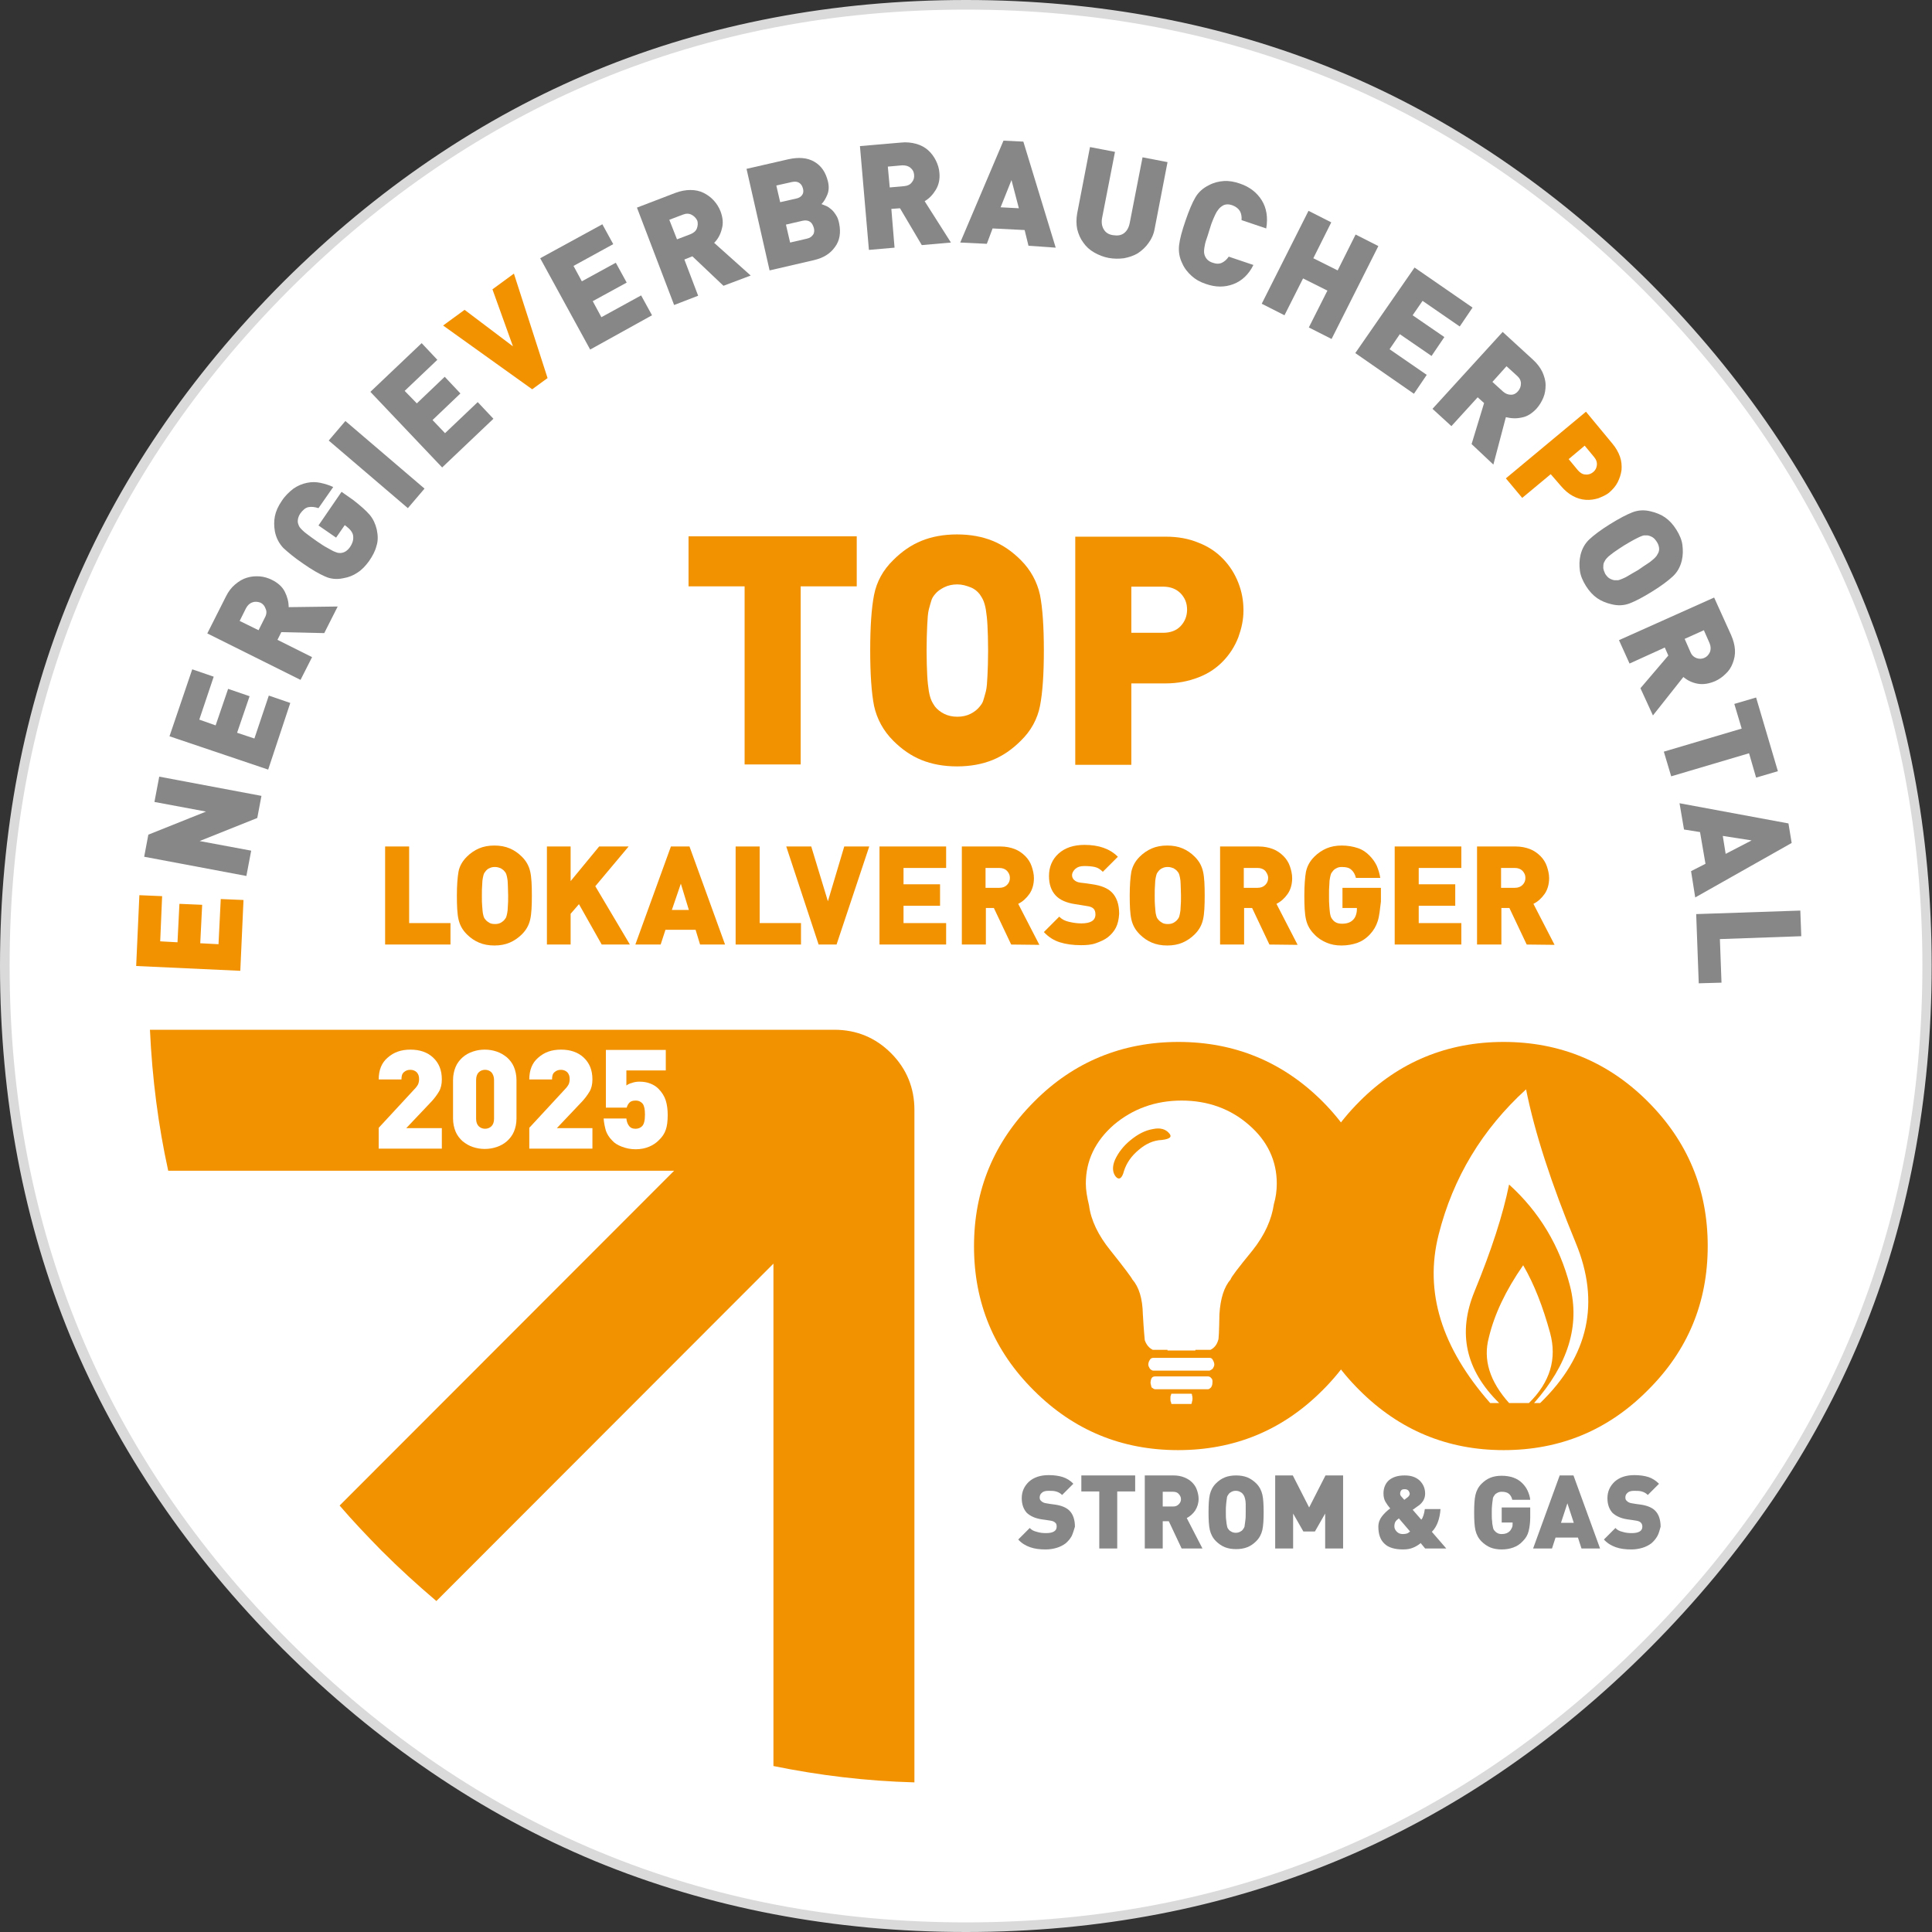 <?xml version="1.0" encoding="utf-8"?>
<!-- Generator: Adobe Illustrator 28.2.0, SVG Export Plug-In . SVG Version: 6.00 Build 0)  -->
<svg version="1.1" id="Ebene_1" xmlns="http://www.w3.org/2000/svg" xmlns:xlink="http://www.w3.org/1999/xlink" x="0px" y="0px"
	 width="603px" height="603px" viewBox="0 0 603 603" style="enable-background:new 0 0 603 603;" xml:space="preserve">
<rect x="0" y="0" width="603" height="603" fill="#333333" stroke="none"/>
<style type="text/css">
	.st0{fill:#FFFFFF;}
	.st1{fill:#DADADA;}
	.st2{fill:#F39200;}
	.st3{fill:#878787;}
</style>
<g>
	<path class="st0" d="M513.8,89.2C455.2,30.7,384.4,1.5,301.5,1.5S148,30.7,89.3,89.2C30.8,147.9,1.5,218.6,1.5,301.4
		s29.3,153.5,87.8,212.1c58.7,58.6,129.4,88,212.2,88s153.7-29.4,212.3-88c58.5-58.6,87.7-129.2,87.7-212.1S572.3,147.9,513.8,89.2"
		/>
	<path class="st1" d="M301.5,603c-41.4,0-80.3-7.5-115.7-22.1c-35.4-14.7-68.2-37-97.6-66.3c-29.3-29.3-51.5-62.1-66.2-97.4
		C7.4,381.8,0,342.8,0,301.4s7.4-80.3,22.1-115.7c14.6-35.4,36.9-68.2,66.2-97.6c29.3-29.2,62.2-51.5,97.6-66.1
		C221.2,7.4,260.1,0,301.5,0s80.4,7.4,115.8,22c35.4,14.6,68.2,36.9,97.5,66.1l0,0c29.2,29.3,51.5,62.2,66.1,97.6
		c14.6,35.4,22,74.3,22,115.7s-7.4,80.4-22,115.7c-14.6,35.3-36.9,68.1-66.1,97.4C456.2,573.2,384.4,603,301.5,603z M301.5,3
		c-82,0-153,29.4-211.1,87.3C32.4,148.4,3,219.5,3,301.4s29.4,153,87.4,211c58.2,58.1,129.2,87.6,211.1,87.6s153.1-29.5,211.2-87.6
		c57.9-58,87.3-129,87.3-211s-29.4-153-87.3-211.1l0,0C454.7,32.4,383.7,3,301.5,3z"/>
</g>
<path class="st2" d="M46.8,321.4c0.7,15.2,2.6,29.9,5.7,44h157.9L106,469.9c4.1,4.8,8.5,9.4,13,14c5.6,5.6,11.3,10.8,17.2,15.8
	l105.2-105.3v156.8c14.2,2.9,28.9,4.7,44,5.1V346.4c0-6.8-2.4-12.8-7.3-17.7c-4.8-4.8-10.7-7.3-17.7-7.3L46.8,321.4L46.8,321.4z"/>
<g>
	<path class="st2" d="M120.2,294.8v-30.6h7.5v23.9h12.9v6.7C140.5,294.8,120.2,294.8,120.2,294.8z"/>
	<path class="st2" d="M165.5,286.9c-0.4,1.8-1.2,3.3-2.6,4.7c-1.1,1.1-2.4,2-3.8,2.6c-1.4,0.6-3,0.9-4.8,0.9s-3.4-0.3-4.8-0.9
		c-1.4-0.6-2.6-1.4-3.8-2.6c-1.4-1.4-2.2-2.9-2.6-4.7s-0.5-4.3-0.5-7.4s0.2-5.7,0.5-7.4s1.2-3.3,2.6-4.7c1.1-1.1,2.4-2,3.8-2.6
		c1.4-0.6,3-0.9,4.8-0.9s3.4,0.3,4.8,0.9c1.4,0.6,2.6,1.4,3.8,2.6c1.4,1.4,2.2,2.9,2.6,4.7s0.5,4.3,0.5,7.4S165.9,285.1,165.5,286.9
		z M158.5,276.1c0-0.9-0.1-1.6-0.2-2.1s-0.2-0.9-0.3-1.2c-0.1-0.3-0.3-0.6-0.5-0.8c-0.3-0.4-0.7-0.7-1.2-1c-0.5-0.2-1.1-0.4-1.8-0.4
		s-1.2,0.1-1.8,0.4c-0.5,0.2-0.9,0.6-1.2,1c-0.2,0.3-0.4,0.5-0.5,0.8c-0.1,0.3-0.2,0.7-0.3,1.2c-0.1,0.5-0.2,1.2-0.2,2.1
		c-0.1,0.9-0.1,2-0.1,3.4s0,2.5,0.1,3.4c0.1,0.9,0.1,1.6,0.2,2.1s0.2,0.9,0.3,1.2s0.3,0.6,0.5,0.8c0.3,0.4,0.7,0.7,1.2,1
		c0.5,0.3,1.1,0.4,1.8,0.4s1.2-0.1,1.8-0.4c0.5-0.3,0.9-0.6,1.2-1c0.2-0.3,0.4-0.5,0.5-0.8c0.1-0.3,0.2-0.7,0.3-1.2
		c0.1-0.5,0.2-1.2,0.2-2.1c0.1-0.9,0.1-2,0.1-3.4S158.5,277,158.5,276.1L158.5,276.1z"/>
	<path class="st2" d="M187.8,294.8l-7.1-12.6l-2.6,3v9.6h-7.4v-30.6h7.4V275l8.9-10.8h9.2l-10.4,12.4l10.8,18.2L187.8,294.8
		L187.8,294.8z"/>
	<path class="st2" d="M218.5,294.8l-1.4-4.6h-9.4l-1.5,4.6h-7.9l11.1-30.6h5.8l11.1,30.6H218.5L218.5,294.8z M212.5,275.8l-2.8,8.2
		h5.3L212.5,275.8z"/>
	<path class="st2" d="M229.6,294.8v-30.6h7.5v23.9H250v6.7H229.6z"/>
	<path class="st2" d="M261.1,294.8h-5.6l-10.1-30.6h7.8l5.2,17.1l5.1-17.1h7.8L261.1,294.8L261.1,294.8z"/>
	<path class="st2" d="M274.5,294.8v-30.6h20.8v6.7H282v5.1h11.4v6.7H282v5.4h13.3v6.7L274.5,294.8L274.5,294.8z"/>
	<path class="st2" d="M315.6,294.8l-5.4-11.4h-2.5v11.4h-7.5v-30.6h12.1c1.6,0,3.1,0.3,4.4,0.8s2.4,1.3,3.3,2.2c0.9,0.9,1.6,2,2,3.2
		s0.7,2.4,0.7,3.7c0,1.9-0.5,3.6-1.4,4.9c-1,1.4-2.1,2.4-3.5,3.1l6.6,12.8L315.6,294.8L315.6,294.8z M314.3,271.8
		c-0.6-0.6-1.4-0.9-2.4-0.9h-4.3v6.2h4.3c1,0,1.8-0.3,2.4-0.9c0.6-0.6,0.9-1.3,0.9-2.2S314.9,272.5,314.3,271.8L314.3,271.8z"/>
	<path class="st2" d="M348.3,289.5c-0.6,1.2-1.5,2.2-2.5,3s-2.4,1.4-3.8,1.9s-3,0.6-4.6,0.6c-2.5,0-4.7-0.3-6.6-0.9s-3.5-1.6-5-3.2
		l4.8-4.8c0.8,0.8,1.7,1.3,3,1.6s2.5,0.5,3.9,0.5c2.9,0,4.4-0.9,4.4-2.8c0-0.8-0.2-1.4-0.6-1.8c-0.4-0.4-1.1-0.7-2-0.8l-1.8-0.3
		l-1.9-0.3c-2.7-0.4-4.8-1.3-6.1-2.7c-1.4-1.5-2.1-3.5-2.1-6.1c0-2.8,1-5.2,3-7s4.7-2.7,8.1-2.7c2.2,0,4.2,0.3,5.9,0.9
		c1.7,0.6,3.2,1.5,4.5,2.8l-4.7,4.7c-0.8-0.8-1.6-1.3-2.5-1.5c-0.9-0.2-2-0.3-3.3-0.3s-2.1,0.3-2.8,0.9c-0.6,0.6-1,1.2-1,2
		c0,0.5,0.2,1,0.6,1.4c0.5,0.5,1.2,0.8,2.1,0.9l1.7,0.2l2,0.3c2.7,0.4,4.7,1.2,6,2.5c1.5,1.5,2.3,3.7,2.3,6.7
		C349.2,286.9,348.9,288.3,348.3,289.5L348.3,289.5z"/>
	<path class="st2" d="M375.5,286.9c-0.4,1.8-1.2,3.3-2.6,4.7c-1.1,1.1-2.4,2-3.8,2.6c-1.4,0.6-3,0.9-4.8,0.9s-3.4-0.3-4.8-0.9
		c-1.4-0.6-2.6-1.4-3.8-2.6c-1.4-1.4-2.2-2.9-2.6-4.7s-0.5-4.3-0.5-7.4s0.2-5.7,0.5-7.4c0.4-1.8,1.2-3.3,2.6-4.7
		c1.1-1.1,2.4-2,3.8-2.6c1.4-0.6,3-0.9,4.8-0.9s3.4,0.3,4.8,0.9c1.4,0.6,2.6,1.4,3.8,2.6c1.4,1.4,2.2,2.9,2.6,4.7s0.5,4.3,0.5,7.4
		S375.9,285.1,375.5,286.9z M368.5,276.1c0-0.9-0.1-1.6-0.2-2.1s-0.2-0.9-0.3-1.2s-0.3-0.6-0.5-0.8c-0.3-0.4-0.7-0.7-1.2-1
		c-0.5-0.2-1.1-0.4-1.8-0.4s-1.2,0.1-1.8,0.4c-0.5,0.2-0.9,0.6-1.2,1c-0.2,0.3-0.4,0.5-0.5,0.8c-0.1,0.3-0.2,0.7-0.3,1.2
		c-0.1,0.5-0.2,1.2-0.2,2.1c-0.1,0.9-0.1,2-0.1,3.4s0,2.5,0.1,3.4c0.1,0.9,0.1,1.6,0.2,2.1s0.2,0.9,0.3,1.2s0.3,0.6,0.5,0.8
		c0.3,0.4,0.7,0.7,1.2,1c0.5,0.3,1.1,0.4,1.8,0.4s1.2-0.1,1.8-0.4c0.5-0.3,0.9-0.6,1.2-1c0.2-0.3,0.4-0.5,0.5-0.8
		c0.1-0.3,0.2-0.7,0.3-1.2c0.1-0.5,0.2-1.2,0.2-2.1c0.1-0.9,0.1-2,0.1-3.4S368.5,277,368.5,276.1L368.5,276.1z"/>
	<path class="st2" d="M396.2,294.8l-5.4-11.4h-2.5v11.4h-7.5v-30.6h12.1c1.6,0,3.1,0.3,4.4,0.8s2.4,1.3,3.3,2.2c0.9,0.9,1.6,2,2,3.2
		s0.7,2.4,0.7,3.7c0,1.9-0.5,3.6-1.4,4.9c-1,1.4-2.1,2.4-3.5,3.1l6.6,12.8L396.2,294.8L396.2,294.8z M394.9,271.8
		c-0.6-0.6-1.4-0.9-2.4-0.9h-4.3v6.2h4.3c1,0,1.8-0.3,2.4-0.9c0.6-0.6,0.9-1.3,0.9-2.2S395.4,272.5,394.9,271.8L394.9,271.8z"/>
	<path class="st2" d="M430,287.5c-0.5,1.6-1.3,2.9-2.4,4.1c-1.2,1.3-2.6,2.2-4,2.7c-1.5,0.5-3.1,0.8-4.9,0.8s-3.3-0.3-4.7-0.9
		c-1.4-0.6-2.7-1.4-3.8-2.6c-1.4-1.4-2.2-2.9-2.6-4.7s-0.5-4.3-0.5-7.4s0.2-5.7,0.5-7.4c0.4-1.8,1.2-3.3,2.6-4.7
		c1.1-1.1,2.4-2,3.8-2.6c1.4-0.6,3-0.9,4.8-0.9s3.5,0.3,5,0.8s2.6,1.3,3.6,2.3s1.7,2,2.3,3.2c0.5,1.2,0.9,2.5,1.1,3.8h-7.6
		c-0.3-1.2-0.8-2-1.5-2.6s-1.6-0.8-2.9-0.8c-0.7,0-1.2,0.1-1.7,0.4c-0.5,0.2-0.9,0.6-1.2,1c-0.2,0.3-0.4,0.5-0.5,0.8
		c-0.1,0.3-0.2,0.7-0.3,1.2c-0.1,0.5-0.2,1.2-0.2,2.1c-0.1,0.9-0.1,2-0.1,3.4s0,2.5,0.1,3.4c0.1,0.9,0.1,1.6,0.2,2.1s0.2,1,0.3,1.2
		s0.3,0.6,0.5,0.8c0.7,0.9,1.6,1.3,3,1.3c1.5,0,2.6-0.4,3.4-1.2c0.4-0.4,0.7-0.9,0.9-1.5c0.2-0.6,0.3-1.2,0.3-1.8v-0.4h-4.5v-6.3h12
		v4.3C430.7,283.9,430.5,286,430,287.5L430,287.5z"/>
	<path class="st2" d="M435.3,294.8v-30.6h20.8v6.7h-13.3v5.1h11.4v6.7h-11.4v5.4h13.3v6.7L435.3,294.8L435.3,294.8z"/>
	<path class="st2" d="M476.5,294.8l-5.4-11.4h-2.5v11.4H461v-30.6h12.1c1.6,0,3.1,0.3,4.4,0.8s2.4,1.3,3.3,2.2c0.9,0.9,1.6,2,2,3.2
		s0.7,2.4,0.7,3.7c0,1.9-0.5,3.6-1.4,4.9c-1,1.4-2.1,2.4-3.5,3.1l6.6,12.8L476.5,294.8L476.5,294.8z M475.2,271.8
		c-0.6-0.6-1.4-0.9-2.4-0.9h-4.3v6.2h4.3c1,0,1.8-0.3,2.4-0.9c0.6-0.6,0.9-1.3,0.9-2.2S475.8,272.5,475.2,271.8L475.2,271.8z"/>
</g>
<g>
	<path class="st2" d="M249.9,183v55.6h-17.5V183h-17.5v-15.6h52.5V183H249.9L249.9,183z"/>
	<path class="st2" d="M324.6,220.3c-0.8,4.1-2.8,7.8-6,10.9c-2.7,2.7-5.6,4.7-8.8,6c-3.2,1.3-6.9,2-11.1,2s-7.9-0.7-11.1-2
		s-6.1-3.3-8.8-6c-3.1-3.1-5.1-6.8-6-10.9c-0.8-4.1-1.2-9.9-1.2-17.3s0.4-13.2,1.2-17.3s2.8-7.8,6-10.9c2.7-2.7,5.6-4.7,8.8-6
		c3.2-1.3,6.9-2,11.1-2s7.9,0.7,11.1,2s6.1,3.3,8.8,6c3.1,3.1,5.1,6.8,6,10.9c0.8,4.1,1.2,9.9,1.2,17.3S325.4,216.2,324.6,220.3z
		 M308.2,195.2c-0.1-2-0.3-3.7-0.5-4.9s-0.5-2.2-0.8-2.9c-0.3-0.7-0.7-1.3-1.1-1.9c-0.7-0.9-1.6-1.7-2.9-2.2s-2.6-0.9-4.1-0.9
		s-2.9,0.3-4.1,0.9s-2.2,1.3-2.9,2.2c-0.5,0.6-0.9,1.2-1.1,1.9s-0.5,1.6-0.8,2.8s-0.4,2.8-0.5,4.9c-0.1,2.1-0.2,4.7-0.2,7.9
		s0.1,5.8,0.2,7.8s0.3,3.6,0.5,4.9c0.2,1.2,0.5,2.2,0.8,2.9c0.3,0.7,0.7,1.3,1.1,1.9c0.7,0.9,1.7,1.7,2.9,2.3
		c1.2,0.6,2.6,0.9,4.1,0.9s2.9-0.3,4.1-0.9c1.2-0.6,2.2-1.4,2.9-2.3c0.5-0.6,0.9-1.2,1.1-1.9s0.5-1.6,0.8-2.8s0.4-2.8,0.5-4.9
		s0.2-4.6,0.2-7.9S308.3,197.2,308.2,195.2L308.2,195.2z"/>
	<path class="st2" d="M386.5,198.9c-1.1,2.8-2.6,5.2-4.7,7.4s-4.6,3.9-7.7,5.1c-3.1,1.2-6.5,1.9-10.3,1.9h-10.7v25.4h-17.5v-71.2
		h28.2c3.8,0,7.2,0.6,10.3,1.9c3.1,1.2,5.6,2.9,7.7,5.1c2.1,2.2,3.6,4.6,4.7,7.4c1.1,2.8,1.6,5.6,1.6,8.6S387.5,196.1,386.5,198.9
		L386.5,198.9z M368.5,185.2c-1.4-1.4-3.2-2.1-5.5-2.1h-9.9v14.4h9.9c2.3,0,4.2-0.7,5.5-2.1s2-3.1,2-5.1S369.9,186.7,368.5,185.2z"
		/>
</g>
<path class="st2" d="M75,303l-32.5-1.5l1-22.1l7.1,0.3L50,293.8l5.4,0.3l0.6-12l7.1,0.3l-0.6,12l5.7,0.3l0.7-14.1l7.1,0.3L75,303
	L75,303z"/>
<path class="st3" d="M80.3,255.3l-18,7.2l16.1,3l-1.5,7.9l-31.9-6l1.3-6.9l18-7.2l-16.1-3l1.5-7.9l31.9,6L80.3,255.3L80.3,255.3z"/>
<path class="st3" d="M83.7,240.2l-30.8-10.4l7.1-20.9l6.7,2.3l-4.5,13.4l5.1,1.8l3.9-11.4l6.7,2.3l-3.9,11.4l5.4,1.8l4.5-13.4
	l6.7,2.3L83.7,240.2L83.7,240.2z"/>
<path class="st3" d="M101.2,197.6l-13.4-0.3l-1.2,2.4l10.8,5.4l-3.6,7.1l-29.1-14.5l5.8-11.5c0.8-1.6,1.7-2.8,2.9-3.8
	s2.3-1.7,3.7-2.1c1.3-0.4,2.6-0.5,4-0.4c1.3,0.1,2.6,0.5,3.8,1.1c1.8,0.9,3.2,2.1,4,3.7c0.8,1.6,1.2,3.2,1.2,4.8l15.3-0.2
	L101.2,197.6L101.2,197.6z M78.8,188c-0.9,0.3-1.5,0.9-2,1.8l-2,4l5.9,2.9l2-4c0.5-0.9,0.6-1.9,0.2-2.7c-0.3-0.9-0.8-1.5-1.6-1.9
	C80.5,187.8,79.6,187.7,78.8,188z"/>
<path class="st3" d="M115.4,160.7c1.1,1.3,1.8,2.9,2.2,4.6c0.4,1.9,0.4,3.6-0.1,5.1c-0.4,1.6-1.2,3.1-2.3,4.7
	c-1.1,1.5-2.2,2.7-3.6,3.6c-1.3,0.9-2.8,1.5-4.6,1.8c-2,0.4-3.9,0.2-5.6-0.6c-1.8-0.8-4.1-2.1-6.8-4c-2.8-1.9-4.8-3.6-6.2-4.9
	c-1.3-1.4-2.2-3.1-2.6-5.1c-0.3-1.7-0.3-3.3,0-4.8c0.3-1.5,1-3.1,2.1-4.7c1.1-1.7,2.4-2.9,3.7-3.9c1.3-0.9,2.7-1.5,4.2-1.8
	c1.4-0.3,2.8-0.3,4.2,0s2.7,0.7,4,1.3l-4.6,6.6c-1.2-0.4-2.3-0.5-3.2-0.3c-0.9,0.2-1.7,0.9-2.5,2c-0.4,0.6-0.6,1.2-0.7,1.7
	c-0.1,0.6-0.1,1.1,0.1,1.6c0.1,0.3,0.2,0.6,0.4,0.9c0.2,0.3,0.5,0.6,0.9,1s1,0.9,1.7,1.4s1.7,1.3,2.9,2.1s2.2,1.5,3,1.9
	c0.8,0.5,1.5,0.8,2,1.1c0.5,0.2,0.9,0.4,1.3,0.5c0.3,0.1,0.7,0.1,1,0.1c1.2-0.1,2.1-0.7,2.9-1.8c0.9-1.3,1.2-2.5,1-3.7
	c-0.1-0.6-0.4-1.1-0.8-1.6s-0.9-0.9-1.4-1.3l-0.4-0.3l-2.7,3.9l-5.5-3.8l7.2-10.5l3.7,2.6C112.6,157.9,114.3,159.4,115.4,160.7
	L115.4,160.7z"/>
<path class="st3" d="M127.3,158.6l-24.7-21.1l5.2-6.1l24.7,21.1C132.5,152.5,127.3,158.6,127.3,158.6z"/>
<path class="st3" d="M138,145.9l-22.4-23.6l16-15.2l4.9,5.2l-10.2,9.7l3.8,3.9l8.7-8.3l4.9,5.2l-8.7,8.3l3.9,4.1l10.2-9.7l4.9,5.2
	L138,145.9L138,145.9z"/>
<path class="st2" d="M170.9,118l-4.8,3.5l-27.8-19.9l6.7-4.9l15.1,11.4l-6.4-17.8l6.7-4.9L170.9,118L170.9,118z"/>
<path class="st3" d="M184.2,109.1l-15.6-28.5l19.4-10.6l3.4,6.2L179,83l2.6,4.8l10.6-5.8l3.4,6.2L185,94l2.7,5l12.4-6.8l3.4,6.2
	L184.2,109.1L184.2,109.1z"/>
<path class="st3" d="M225.8,89.2l-9.7-9.2l-2.5,1l4.3,11.3l-7.5,2.9l-11.6-30.4l12-4.6c1.6-0.6,3.2-0.9,4.7-0.9
	c1.5,0,2.9,0.3,4.1,0.9c1.2,0.6,2.3,1.4,3.2,2.4c0.9,1,1.6,2.1,2.1,3.4c0.7,1.9,0.9,3.7,0.4,5.4c-0.4,1.7-1.2,3.2-2.4,4.4l11.4,10.2
	L225.8,89.2L225.8,89.2z M215.8,67c-0.8-0.4-1.7-0.4-2.7,0l-4.2,1.6l2.4,6.1l4.2-1.6c1-0.4,1.7-1,2-1.8s0.4-1.7,0.1-2.5
	C217.2,68,216.6,67.4,215.8,67L215.8,67z"/>
<path class="st3" d="M260.6,77.1c-1.5,2.1-3.6,3.4-6.6,4.1l-13.8,3.2L233,52.7l13.1-3c3.2-0.7,5.9-0.5,8.1,0.8s3.5,3.3,4.2,6.1
	c0.4,1.6,0.3,3-0.2,4.2c-0.5,1.2-1.1,2.2-1.8,2.9c0.5,0.2,1,0.4,1.5,0.6s1,0.6,1.5,1c0.5,0.4,1,1,1.5,1.8c0.5,0.7,0.8,1.6,1,2.6
	C262.5,72.6,262.1,75.1,260.6,77.1L260.6,77.1z M249.5,57.1c-0.6-0.4-1.3-0.5-2.3-0.3l-4.9,1.1l1.2,5.2l4.9-1.1c1-0.2,1.6-0.6,2-1.2
	s0.4-1.3,0.2-2S250.1,57.5,249.5,57.1L249.5,57.1z M252.8,69.2c-0.6-0.4-1.4-0.5-2.3-0.3l-5.2,1.2l1.3,5.6l5.2-1.2
	c1-0.2,1.6-0.7,2-1.3s0.4-1.4,0.2-2.1C253.7,70.2,253.4,69.6,252.8,69.2L252.8,69.2z"/>
<path class="st3" d="M287.7,76.5L280.9,65l-2.7,0.2l1,12.1l-8,0.7l-2.8-32.4l12.8-1.1c1.7-0.2,3.3,0,4.8,0.4c1.4,0.4,2.7,1.1,3.7,2
	c1,0.9,1.8,2,2.4,3.2c0.6,1.2,1,2.5,1.1,3.8c0.2,2-0.2,3.8-1.1,5.3c-0.9,1.5-2,2.7-3.5,3.6l8.2,12.9L287.7,76.5L287.7,76.5z
	 M284.2,52.4c-0.7-0.6-1.5-0.8-2.6-0.8l-4.5,0.4l0.6,6.5l4.5-0.4c1.1-0.1,1.9-0.5,2.4-1.2c0.6-0.7,0.8-1.5,0.7-2.4
	S284.9,53,284.2,52.4L284.2,52.4z"/>
<path class="st3" d="M321,76.7l-1.2-4.9l-10-0.5l-1.8,4.8l-8.3-0.4l13.5-31.8l6.2,0.3l10.1,33.1L321,76.7L321,76.7z M315.7,56.2
	l-3.4,8.5L318,65L315.7,56.2L315.7,56.2z"/>
<path class="st3" d="M358.5,75.8c-0.9,1.3-2,2.3-3.3,3.2c-1.3,0.8-2.8,1.3-4.4,1.6c-1.6,0.2-3.2,0.2-4.8-0.1
	c-1.6-0.3-3.1-0.9-4.5-1.7s-2.5-1.8-3.4-3.1c-0.9-1.2-1.5-2.6-1.9-4.2c-0.3-1.5-0.3-3.2,0-4.9l4-20.7l7.8,1.5l-4,20.5
	c-0.3,1.5-0.1,2.7,0.5,3.7s1.5,1.6,2.9,1.8s2.4,0.1,3.4-0.6c0.9-0.7,1.5-1.7,1.8-3.2l4-20.5l7.8,1.5l-4,20.7
	C360.1,73.1,359.4,74.6,358.5,75.8L358.5,75.8z"/>
<path class="st3" d="M384.9,88.7c-2.7,1-5.5,1-8.6-0.1c-1.8-0.6-3.2-1.4-4.4-2.5c-1.2-1.1-2.2-2.3-2.9-3.9c-0.9-1.8-1.2-3.7-1-5.6
	c0.2-1.9,0.9-4.5,2-7.7c1.1-3.2,2.1-5.6,3.1-7.3s2.4-2.9,4.2-3.8c1.5-0.8,3.1-1.2,4.7-1.3c1.6-0.1,3.3,0.2,5,0.8
	c3,1,5.3,2.8,6.8,5.2c1.5,2.4,2,5.4,1.4,8.8l-7.7-2.6c0.1-1.1-0.1-2.1-0.5-2.8s-1.2-1.4-2.3-1.8c-1.3-0.5-2.5-0.4-3.4,0.3
	c-0.3,0.2-0.5,0.4-0.8,0.7c-0.2,0.3-0.5,0.6-0.8,1.1s-0.6,1.2-1,2.1s-0.8,2-1.2,3.4s-0.8,2.5-1.1,3.4s-0.4,1.7-0.5,2.2
	s-0.1,1-0.1,1.4c0,0.3,0.1,0.7,0.2,1c0.4,1.1,1.2,1.9,2.5,2.3c1.1,0.4,2.1,0.4,2.9,0c0.8-0.4,1.5-1,2.1-1.9l7.7,2.6
	C389.8,85.6,387.6,87.7,384.9,88.7L384.9,88.7z"/>
<path class="st3" d="M408.5,102.2l5.8-11.5l-7.6-3.8l-5.8,11.5l-7.1-3.6l14.6-29l7.1,3.6l-5.6,11.2l7.6,3.8l5.6-11.2l7.1,3.6
	l-14.6,29L408.5,102.2z"/>
<path class="st3" d="M423,110.2l18.5-26.7L459.6,96l-4,5.9l-11.6-8l-3.1,4.5l9.9,6.8l-4,5.9l-9.9-6.8l-3.2,4.7l11.6,8l-4,5.9
	L423,110.2L423,110.2z"/>
<path class="st3" d="M459.3,138.6l3.9-12.8l-2-1.8L453,133l-5.9-5.4l21.9-24l9.5,8.7c1.3,1.2,2.2,2.4,2.9,3.8c0.6,1.4,1,2.7,1,4.1
	s-0.2,2.7-0.7,3.9s-1.2,2.4-2.1,3.4c-1.4,1.5-2.9,2.5-4.6,2.8c-1.7,0.4-3.4,0.3-5-0.1l-3.9,14.8L459.3,138.6L459.3,138.6z
	 M474.7,119.7c0-0.9-0.4-1.7-1.2-2.4l-3.3-3l-4.4,4.9l3.3,3c0.8,0.7,1.6,1,2.5,1s1.6-0.4,2.2-1.1
	C474.4,121.4,474.7,120.6,474.7,119.7L474.7,119.7z"/>
<path class="st2" d="M498.9,155.5c-1.3,0.4-2.6,0.6-4,0.5c-1.4-0.1-2.7-0.5-4-1.2c-1.3-0.7-2.5-1.7-3.7-3.1L484,148l-8.9,7.4
	l-5.1-6.1l25-20.8l8.2,9.9c1.1,1.3,1.9,2.7,2.4,4.1c0.5,1.4,0.6,2.8,0.5,4.2c-0.2,1.4-0.6,2.6-1.2,3.8s-1.5,2.2-2.5,3.1
	S500.1,155,498.9,155.5L498.9,155.5z M498.4,145.2c0.1-0.9-0.2-1.8-0.9-2.6l-2.9-3.5l-5,4.2l2.9,3.5c0.7,0.8,1.5,1.3,2.4,1.3
	c0.9,0.1,1.7-0.2,2.4-0.8C497.9,146.8,498.3,146.1,498.4,145.2L498.4,145.2z"/>
<path class="st3" d="M508.7,188.3c-1.8,0.7-3.7,0.8-5.7,0.3c-1.7-0.4-3.2-1-4.5-1.9c-1.3-0.9-2.5-2.2-3.5-3.8
	c-1-1.6-1.7-3.2-1.9-4.8s-0.2-3.2,0.2-4.9c0.5-2,1.4-3.6,2.8-4.9s3.5-2.9,6.4-4.7c2.9-1.8,5.2-3,7-3.7c1.8-0.7,3.7-0.8,5.7-0.3
	c1.7,0.4,3.2,1,4.5,1.9c1.3,0.9,2.5,2.2,3.5,3.8c1,1.6,1.7,3.2,1.9,4.8s0.2,3.2-0.2,4.9c-0.5,2-1.4,3.6-2.8,4.9
	c-1.4,1.3-3.5,2.9-6.4,4.7C512.8,186.4,510.5,187.6,508.7,188.3L508.7,188.3z M514.4,175.8c0.8-0.5,1.3-1,1.8-1.4
	c0.4-0.4,0.7-0.7,0.9-1c0.2-0.3,0.3-0.6,0.5-0.9c0.2-0.5,0.3-1,0.2-1.6s-0.3-1.2-0.7-1.8s-0.8-1.1-1.3-1.4s-1-0.5-1.6-0.6
	c-0.3,0-0.7,0-1,0c-0.3,0-0.8,0.2-1.3,0.4c-0.5,0.2-1.2,0.6-2,1c-0.8,0.4-1.9,1.1-3.1,1.8c-1.2,0.8-2.2,1.4-3,2
	c-0.7,0.5-1.3,1-1.8,1.4c-0.4,0.4-0.7,0.7-0.9,1c-0.2,0.3-0.3,0.6-0.5,0.9c-0.2,0.5-0.2,1.1-0.2,1.7c0.1,0.6,0.3,1.2,0.6,1.8
	c0.4,0.6,0.8,1.1,1.3,1.4c0.5,0.3,1,0.5,1.6,0.6c0.3,0,0.7,0,1,0c0.3,0,0.8-0.2,1.3-0.4s1.2-0.5,2-1s1.9-1.1,3.1-1.8
	C512.6,177,513.6,176.3,514.4,175.8L514.4,175.8z"/>
<path class="st3" d="M512,214.8l8.7-10.2l-1.1-2.5l-11,5l-3.3-7.3l29.7-13.3l5.3,11.7c0.7,1.6,1.1,3.1,1.2,4.6s-0.2,2.9-0.7,4.2
	c-0.5,1.3-1.2,2.4-2.2,3.3c-1,1-2,1.7-3.3,2.3c-1.9,0.8-3.7,1.1-5.4,0.8c-1.7-0.3-3.2-1-4.5-2.1l-9.5,12L512,214.8L512,214.8z
	 M533.7,203.5c0.3-0.8,0.3-1.7-0.1-2.7l-1.8-4.1l-6,2.7l1.8,4.1c0.4,1,1.1,1.6,1.9,1.9s1.7,0.3,2.5-0.1
	C532.7,205,533.3,204.4,533.7,203.5L533.7,203.5z"/>
<path class="st3" d="M545.9,235.1l-24.3,7.2l-2.3-7.7l24.3-7.2l-2.3-7.7l6.8-2l6.8,23l-6.8,2L545.9,235.1L545.9,235.1z"/>
<path class="st3" d="M527.8,271.9l4.5-2.3l-1.7-9.9l-5-0.8l-1.4-8.2l34,6.3l1,6.1l-30.1,17L527.8,271.9L527.8,271.9z M546.7,262.3
	l-9-1.4l0.9,5.6L546.7,262.3L546.7,262.3z"/>
<path class="st3" d="M529.4,285.3l32.5-1.1l0.3,8l-25.4,0.9l0.5,13.6l-7.1,0.2L529.4,285.3L529.4,285.3z"/>
<path class="st2" d="M514.3,343.8c-12.4-12.4-27.5-18.6-45-18.6s-32.7,6.2-45,18.6c-12.5,12.5-18.7,27.5-18.7,45.1s6.2,32.6,18.7,45
	c12.4,12.4,27.4,18.7,45,18.7s32.6-6.2,45-18.7c12.5-12.4,18.7-27.4,18.7-45S526.8,356.3,514.3,343.8"/>
<g>
	<path class="st3" d="M334.5,479.4c-0.5,0.9-1.1,1.6-1.9,2.3c-0.8,0.6-1.8,1.1-2.8,1.4s-2.2,0.5-3.4,0.5c-1.9,0-3.5-0.2-4.9-0.7
		s-2.6-1.2-3.7-2.4l3.6-3.6c0.5,0.6,1.3,1,2.2,1.2c0.9,0.3,1.9,0.4,2.9,0.4c2.2,0,3.3-0.7,3.3-2c0-0.6-0.1-1-0.5-1.3
		c-0.3-0.3-0.8-0.5-1.5-0.6l-1.3-0.2l-1.4-0.2c-2-0.3-3.5-1-4.6-2c-1-1.1-1.6-2.6-1.6-4.6c0-2.1,0.8-3.8,2.3-5.2
		c1.5-1.3,3.5-2,6.1-2c1.7,0,3.1,0.2,4.4,0.6c1.2,0.4,2.4,1.1,3.3,2.1l-3.5,3.5c-0.6-0.6-1.2-0.9-1.9-1.1c-0.7-0.2-1.5-0.2-2.4-0.2
		s-1.6,0.2-2,0.6c-0.5,0.4-0.7,0.9-0.7,1.5c0,0.4,0.1,0.8,0.5,1.1c0.4,0.4,0.9,0.6,1.6,0.7l1.2,0.2l1.5,0.2c2,0.3,3.5,0.9,4.5,1.9
		c1.1,1.1,1.7,2.8,1.7,5C335.2,477.5,334.9,478.5,334.5,479.4L334.5,479.4z"/>
	<path class="st3" d="M348.7,465.5v17.8h-5.6v-17.8h-5.6v-5h16.8v5H348.7L348.7,465.5z"/>
	<path class="st3" d="M368.8,483.3l-4-8.5h-1.9v8.5h-5.6v-22.8h9c1.2,0,2.3,0.2,3.3,0.6c1,0.4,1.8,0.9,2.5,1.6s1.2,1.5,1.5,2.4
		c0.3,0.9,0.5,1.8,0.5,2.7c0,1.4-0.4,2.6-1.1,3.7c-0.7,1-1.6,1.8-2.6,2.3l4.9,9.5H368.8L368.8,483.3z M367.9,466.3
		c-0.4-0.5-1-0.7-1.8-0.7h-3.2v4.6h3.2c0.8,0,1.3-0.2,1.8-0.7s0.7-1,0.7-1.6S368.3,466.7,367.9,466.3L367.9,466.3z"/>
	<path class="st3" d="M394,477.5c-0.3,1.3-0.9,2.5-1.9,3.5c-0.9,0.9-1.8,1.5-2.8,1.9c-1,0.4-2.2,0.6-3.5,0.6s-2.5-0.2-3.5-0.6
		c-1-0.4-2-1.1-2.8-1.9c-1-1-1.6-2.2-1.9-3.5c-0.3-1.3-0.4-3.2-0.4-5.5s0.1-4.2,0.4-5.5c0.3-1.3,0.9-2.5,1.9-3.5
		c0.9-0.9,1.8-1.5,2.8-1.9c1-0.4,2.2-0.6,3.5-0.6s2.5,0.2,3.5,0.6c1,0.4,2,1.1,2.8,1.9c1,1,1.6,2.2,1.9,3.5c0.3,1.3,0.4,3.2,0.4,5.5
		S394.3,476.1,394,477.5z M388.8,469.4c0-0.6-0.1-1.2-0.2-1.6c-0.1-0.4-0.2-0.7-0.3-0.9s-0.2-0.4-0.4-0.6c-0.2-0.3-0.5-0.5-0.9-0.7
		c-0.4-0.2-0.8-0.3-1.3-0.3s-0.9,0.1-1.3,0.3s-0.7,0.4-0.9,0.7c-0.1,0.2-0.3,0.4-0.4,0.6s-0.2,0.5-0.2,0.9c-0.1,0.4-0.1,0.9-0.2,1.6
		s-0.1,1.5-0.1,2.5s0,1.9,0.1,2.5s0.1,1.2,0.2,1.5c0.1,0.4,0.1,0.7,0.2,0.9c0.1,0.2,0.2,0.4,0.4,0.6c0.2,0.3,0.5,0.5,0.9,0.7
		c0.4,0.2,0.8,0.3,1.3,0.3s0.9-0.1,1.3-0.3s0.7-0.4,0.9-0.7c0.1-0.2,0.3-0.4,0.4-0.6c0.1-0.2,0.2-0.5,0.2-0.9
		c0.1-0.4,0.1-0.9,0.2-1.5s0.1-1.5,0.1-2.5S388.8,470.1,388.8,469.4L388.8,469.4z"/>
	<path class="st3" d="M413.6,483.3v-10.9l-3.2,5.6h-3.6l-3.2-5.6v10.9H398v-22.8h5.5l5.1,10l5.1-10h5.5v22.8H413.6L413.6,483.3z"/>
	<path class="st3" d="M443.2,481.8c-0.8,0.6-1.5,1-2.3,1.3c-0.7,0.3-1.7,0.5-3,0.5c-2.6,0-4.6-0.6-5.8-1.8c-1.3-1.2-1.9-3-1.9-5.3
		c0-1.2,0.4-2.3,1.1-3.2s1.6-1.8,2.6-2.5c-0.6-0.7-1.1-1.4-1.5-2.1s-0.6-1.6-0.6-2.6c0-1.7,0.6-3.1,1.7-4.1c1.2-1,2.8-1.5,4.9-1.5
		c2,0,3.5,0.5,4.7,1.6c1.1,1.1,1.7,2.4,1.7,4.1c0,0.8-0.2,1.5-0.6,2.2c-0.4,0.6-0.9,1.2-1.7,1.7c-0.2,0.1-0.4,0.3-0.7,0.5
		s-0.6,0.5-0.9,0.6l2.7,3.1c0.3-0.3,0.5-0.8,0.7-1.4c0.2-0.6,0.3-1.2,0.4-1.9h4.9c-0.1,1.5-0.4,2.9-0.8,4s-1,2.2-1.9,3.1l4.5,5.2
		h-6.6l-1.4-1.7L443.2,481.8L443.2,481.8z M436.6,473.9c-0.5,0.4-0.9,0.7-1.1,1.1c-0.2,0.4-0.3,0.8-0.3,1.4c0,0.7,0.3,1.2,0.8,1.7
		s1.1,0.7,1.9,0.7c0.5,0,1-0.1,1.3-0.2c0.3-0.1,0.6-0.4,0.9-0.6L436.6,473.9L436.6,473.9z M438.4,464.8c-0.5,0-0.9,0.1-1.1,0.4
		s-0.3,0.6-0.3,1c0,0.3,0.1,0.6,0.4,0.9s0.5,0.6,0.8,0.9l0.1,0.1c0.1-0.1,0.2-0.1,0.4-0.3s0.3-0.2,0.4-0.3c0.6-0.4,0.9-0.9,0.9-1.3
		C439.8,465.2,439.3,464.8,438.4,464.8L438.4,464.8z"/>
	<path class="st3" d="M477.1,477.9c-0.3,1.2-0.9,2.2-1.8,3.1c-0.9,1-1.9,1.6-3,2s-2.3,0.6-3.6,0.6s-2.5-0.2-3.5-0.6
		c-1-0.4-2-1.1-2.8-1.9c-1-1-1.6-2.2-1.9-3.5c-0.3-1.3-0.4-3.2-0.4-5.5s0.1-4.2,0.4-5.5c0.3-1.3,0.9-2.5,1.9-3.5
		c0.9-0.9,1.8-1.5,2.8-1.9c1-0.4,2.2-0.6,3.5-0.6s2.6,0.2,3.7,0.6c1.1,0.4,2,1,2.7,1.7c0.7,0.7,1.3,1.5,1.7,2.4
		c0.4,0.9,0.7,1.8,0.8,2.8h-5.6c-0.2-0.9-0.6-1.5-1.1-1.9s-1.2-0.6-2.2-0.6c-0.5,0-0.9,0.1-1.3,0.3c-0.4,0.2-0.7,0.4-0.9,0.7
		c-0.1,0.2-0.3,0.4-0.4,0.6s-0.2,0.5-0.2,0.9c-0.1,0.4-0.1,0.9-0.2,1.6s-0.1,1.5-0.1,2.5s0,1.9,0.1,2.5c0,0.6,0.1,1.2,0.2,1.6
		c0.1,0.4,0.1,0.7,0.2,0.9c0.1,0.2,0.2,0.4,0.4,0.6c0.5,0.6,1.2,1,2.2,1c1.1,0,1.9-0.3,2.5-0.9c0.3-0.3,0.5-0.7,0.7-1.1
		s0.2-0.9,0.2-1.3v-0.3h-3.4v-4.7h8.9v3.2C477.6,475.2,477.4,476.7,477.1,477.9L477.1,477.9z"/>
	<path class="st3" d="M493.6,483.3l-1.1-3.4h-7l-1.1,3.4h-5.9l8.3-22.8h4.3l8.3,22.8H493.6L493.6,483.3z M489.2,469.2l-2,6.1h4
		L489.2,469.2z"/>
	<path class="st3" d="M517.3,479.4c-0.5,0.9-1.1,1.6-1.9,2.3c-0.8,0.6-1.8,1.1-2.8,1.4s-2.2,0.5-3.4,0.5c-1.9,0-3.5-0.2-4.9-0.7
		s-2.6-1.2-3.7-2.4l3.6-3.6c0.5,0.6,1.3,1,2.2,1.2c0.9,0.3,1.9,0.4,2.9,0.4c2.2,0,3.3-0.7,3.3-2c0-0.6-0.2-1-0.5-1.3
		c-0.3-0.3-0.8-0.5-1.5-0.6l-1.3-0.2l-1.4-0.2c-2-0.3-3.5-1-4.6-2c-1-1.1-1.6-2.6-1.6-4.6c0-2.1,0.8-3.8,2.3-5.2
		c1.5-1.3,3.5-2,6.1-2c1.7,0,3.1,0.2,4.4,0.6c1.2,0.4,2.3,1.1,3.3,2.1l-3.5,3.5c-0.6-0.6-1.2-0.9-1.9-1.1s-1.5-0.2-2.4-0.2
		s-1.6,0.2-2,0.6c-0.5,0.4-0.7,0.9-0.7,1.5c0,0.4,0.1,0.8,0.5,1.1c0.4,0.4,0.9,0.6,1.6,0.7l1.2,0.2l1.5,0.2c2,0.3,3.5,0.9,4.5,1.9
		c1.1,1.1,1.7,2.8,1.7,5C518,477.5,517.8,478.5,517.3,479.4L517.3,479.4z"/>
</g>
<g>
	<path class="st0" d="M491.8,387.9c-7.6-18.4-12.8-34.4-15.5-47.9c-13.6,12.4-22.8,27.5-27.3,45.4c-4.5,17.8,0.9,35.2,16.1,52.5h2.8
		c-10.5-10.3-13-21.9-7.7-34.8c5.3-12.9,8.9-24,10.8-33.4c9.5,8.6,15.8,19.2,19,31.6c3.2,12.4-0.6,24.6-11.2,36.6h1.9
		C495.9,423.2,499.5,406.5,491.8,387.9"/>
	<path class="st0" d="M464.7,417.4c-1.9,7,0.3,13.8,6.3,20.5h6.2c6.6-6.5,8.8-13.8,6.6-21.9c-2.2-8-4.9-15.1-8.4-21.1
		C469.9,402.8,466.4,410.3,464.7,417.4"/>
</g>
<path class="st2" d="M412.8,343.8c-12.4-12.4-27.5-18.6-45-18.6s-32.7,6.2-45,18.6C310.2,356.4,304,371.4,304,389s6.2,32.6,18.7,45
	c12.4,12.4,27.4,18.6,45,18.6s32.6-6.2,45-18.6c12.5-12.4,18.7-27.4,18.7-45S425.3,356.4,412.8,343.8"/>
<g>
	<path class="st0" d="M377.5,427.8c0.3-0.1,0.6-0.3,1-0.6c0.3-0.5,0.5-0.9,0.5-1.3c0-0.5-0.2-1-0.5-1.5c-0.2-0.4-0.5-0.6-1-0.6H360
		c-0.5,0-0.9,0.2-1.1,0.6c-0.3,0.4-0.5,1-0.5,1.5c0,0.4,0.2,0.8,0.5,1.3c0.3,0.3,0.7,0.6,1.1,0.6H377.5z"/>
	<path class="st0" d="M378.1,430.2c-0.2-0.3-0.6-0.6-1-0.6h-16.6c-0.5,0-0.9,0.2-1.1,0.6c-0.2,0.4-0.3,0.9-0.3,1.5
		c0,0.2,0.2,0.7,0.3,1.3c0.4,0.3,0.8,0.6,1.1,0.6H377c0.3,0,0.6-0.2,1-0.6c0.3-0.5,0.4-0.9,0.4-1.3
		C378.5,431,378.4,430.4,378.1,430.2"/>
	<path class="st0" d="M371.7,435h-6c-0.2,0-0.2,0.1-0.2,0.4c-0.2,0.2-0.2,0.6-0.2,1.1s0,1,0.2,1.1c0,0.4,0.1,0.6,0.2,0.6h6
		c0.2,0,0.3-0.2,0.3-0.6c0.1-0.2,0.2-0.6,0.2-1.1s-0.1-1-0.2-1.1C372.1,435.1,372,435,371.7,435"/>
	<path class="st0" d="M389.8,351.1c-5.7-5-12.8-7.6-21-7.6s-15.3,2.6-21.2,7.6c-5.8,5.1-8.7,11.2-8.7,18.3c0,2.1,0.4,4.3,1,6.8
		c0.6,4.7,2.9,9.4,6.7,14.1c4.4,5.5,6.6,8.5,6.8,9c2.1,2.4,3.2,6,3.3,10.9c0.3,5.3,0.6,8,0.6,8.1c0.5,1.4,1.3,2.4,2.5,3h4.6v0.2h8.7
		v-0.2h4.7c1.2-0.6,2-1.6,2.4-3c0.2-0.2,0.3-2.8,0.4-8.1c0.3-5,1.5-8.6,3.5-10.9c0.1-0.6,2.3-3.5,6.8-9c3.9-4.9,6-9.7,6.7-14.5
		c0.6-2,0.9-4.2,0.9-6.4C398.5,362.3,395.6,356.1,389.8,351.1 M362.6,355.8c-2.6,0.1-5,1.2-7.2,3.1c-2.3,1.9-3.8,4.1-4.6,6.6
		c-0.6,2.4-1.6,2.9-2.6,1.7c-1-1.3-1.1-3.1-0.2-5.2c1-2.2,2.6-4.3,4.8-6.1c2.3-1.9,4.6-3.1,7-3.5c2.3-0.5,4,0,5.1,1.3
		C365.9,354.8,365.2,355.5,362.6,355.8"/>
</g>
<g>
	<path class="st0" d="M118.2,358.4V352l11.1-12c0.6-0.6,1-1.2,1.2-1.6c0.2-0.5,0.3-1,0.3-1.6c0-0.9-0.2-1.5-0.7-2.1
		c-0.5-0.5-1.2-0.8-2-0.8c-0.8,0-1.4,0.2-2,0.7s-0.8,1.2-0.8,2.3h-7.1c0-2.9,0.9-5.2,2.8-6.8c1.9-1.7,4.2-2.5,7.1-2.5
		c2.9,0,5.3,0.8,7.1,2.5s2.7,3.9,2.7,6.8c0,1.5-0.3,2.8-0.9,3.8c-0.6,1-1.5,2.3-2.9,3.7l-7.3,7.7h11.1v6.4h-19.7V358.4z"/>
	<path class="st0" d="M160.4,353.2c-0.5,1.2-1.3,2.2-2.2,3s-2,1.4-3.2,1.8s-2.4,0.6-3.7,0.6s-2.5-0.2-3.7-0.6s-2.2-1-3.2-1.8
		c-0.9-0.8-1.7-1.8-2.2-3s-0.8-2.6-0.8-4.1v-12c0-1.5,0.3-2.9,0.8-4.1s1.3-2.2,2.2-3s2-1.4,3.2-1.8s2.4-0.6,3.7-0.6s2.5,0.2,3.7,0.6
		s2.2,1,3.2,1.8c0.9,0.8,1.7,1.8,2.2,3s0.8,2.6,0.8,4.1v12C161.2,350.7,160.9,352,160.4,353.2z M154.2,337.1c0-1-0.3-1.8-0.8-2.4
		c-0.5-0.5-1.2-0.8-2-0.8s-1.5,0.3-2,0.8s-0.8,1.3-0.8,2.4v12.1c0,1,0.3,1.8,0.8,2.3s1.2,0.8,2,0.8s1.5-0.3,2-0.8s0.8-1.3,0.8-2.3
		V337.1z"/>
	<path class="st0" d="M165.2,358.4V352l11.1-12c0.6-0.6,1-1.2,1.2-1.6c0.2-0.5,0.3-1,0.3-1.6c0-0.9-0.2-1.5-0.7-2.1
		c-0.5-0.5-1.2-0.8-2-0.8s-1.4,0.2-2,0.7s-0.8,1.2-0.8,2.3h-7.1c0-2.9,0.9-5.2,2.8-6.8c1.9-1.7,4.2-2.5,7.1-2.5
		c2.9,0,5.3,0.8,7.1,2.5s2.7,3.9,2.7,6.8c0,1.5-0.3,2.8-0.9,3.8c-0.6,1-1.5,2.3-2.9,3.7l-7.3,7.7h11.1v6.4h-19.7V358.4z"/>
	<path class="st0" d="M207.8,352.6c-0.4,1.2-1.1,2.3-2.3,3.4c-0.7,0.7-1.7,1.4-2.9,1.9s-2.6,0.8-4.2,0.8c-1.6,0-3-0.3-4.3-0.8
		s-2.3-1.1-3-1.9c-1-1-1.6-2-2-3.1c-0.3-1.1-0.6-2.4-0.7-3.8h7.1c0.1,1,0.4,1.8,0.9,2.4s1.1,0.8,2,0.8c0.8,0,1.5-0.3,2-0.8
		c0.6-0.6,0.9-1.8,0.9-3.6c0-1.6-0.2-2.7-0.7-3.4c-0.5-0.6-1.2-1-2.2-1c-0.9,0-1.5,0.2-1.9,0.6s-0.7,0.9-0.9,1.6h-6.5v-18h18.7v6.4
		h-12.3v4.7c0.4-0.3,0.9-0.6,1.7-0.8c0.8-0.3,1.6-0.4,2.4-0.4c1.3,0,2.4,0.2,3.4,0.6s1.8,0.9,2.5,1.6c1.1,1.1,1.9,2.4,2.3,3.7
		c0.4,1.3,0.6,2.8,0.6,4.5C208.4,349.9,208.2,351.5,207.8,352.6z"/>
</g>
</svg>

